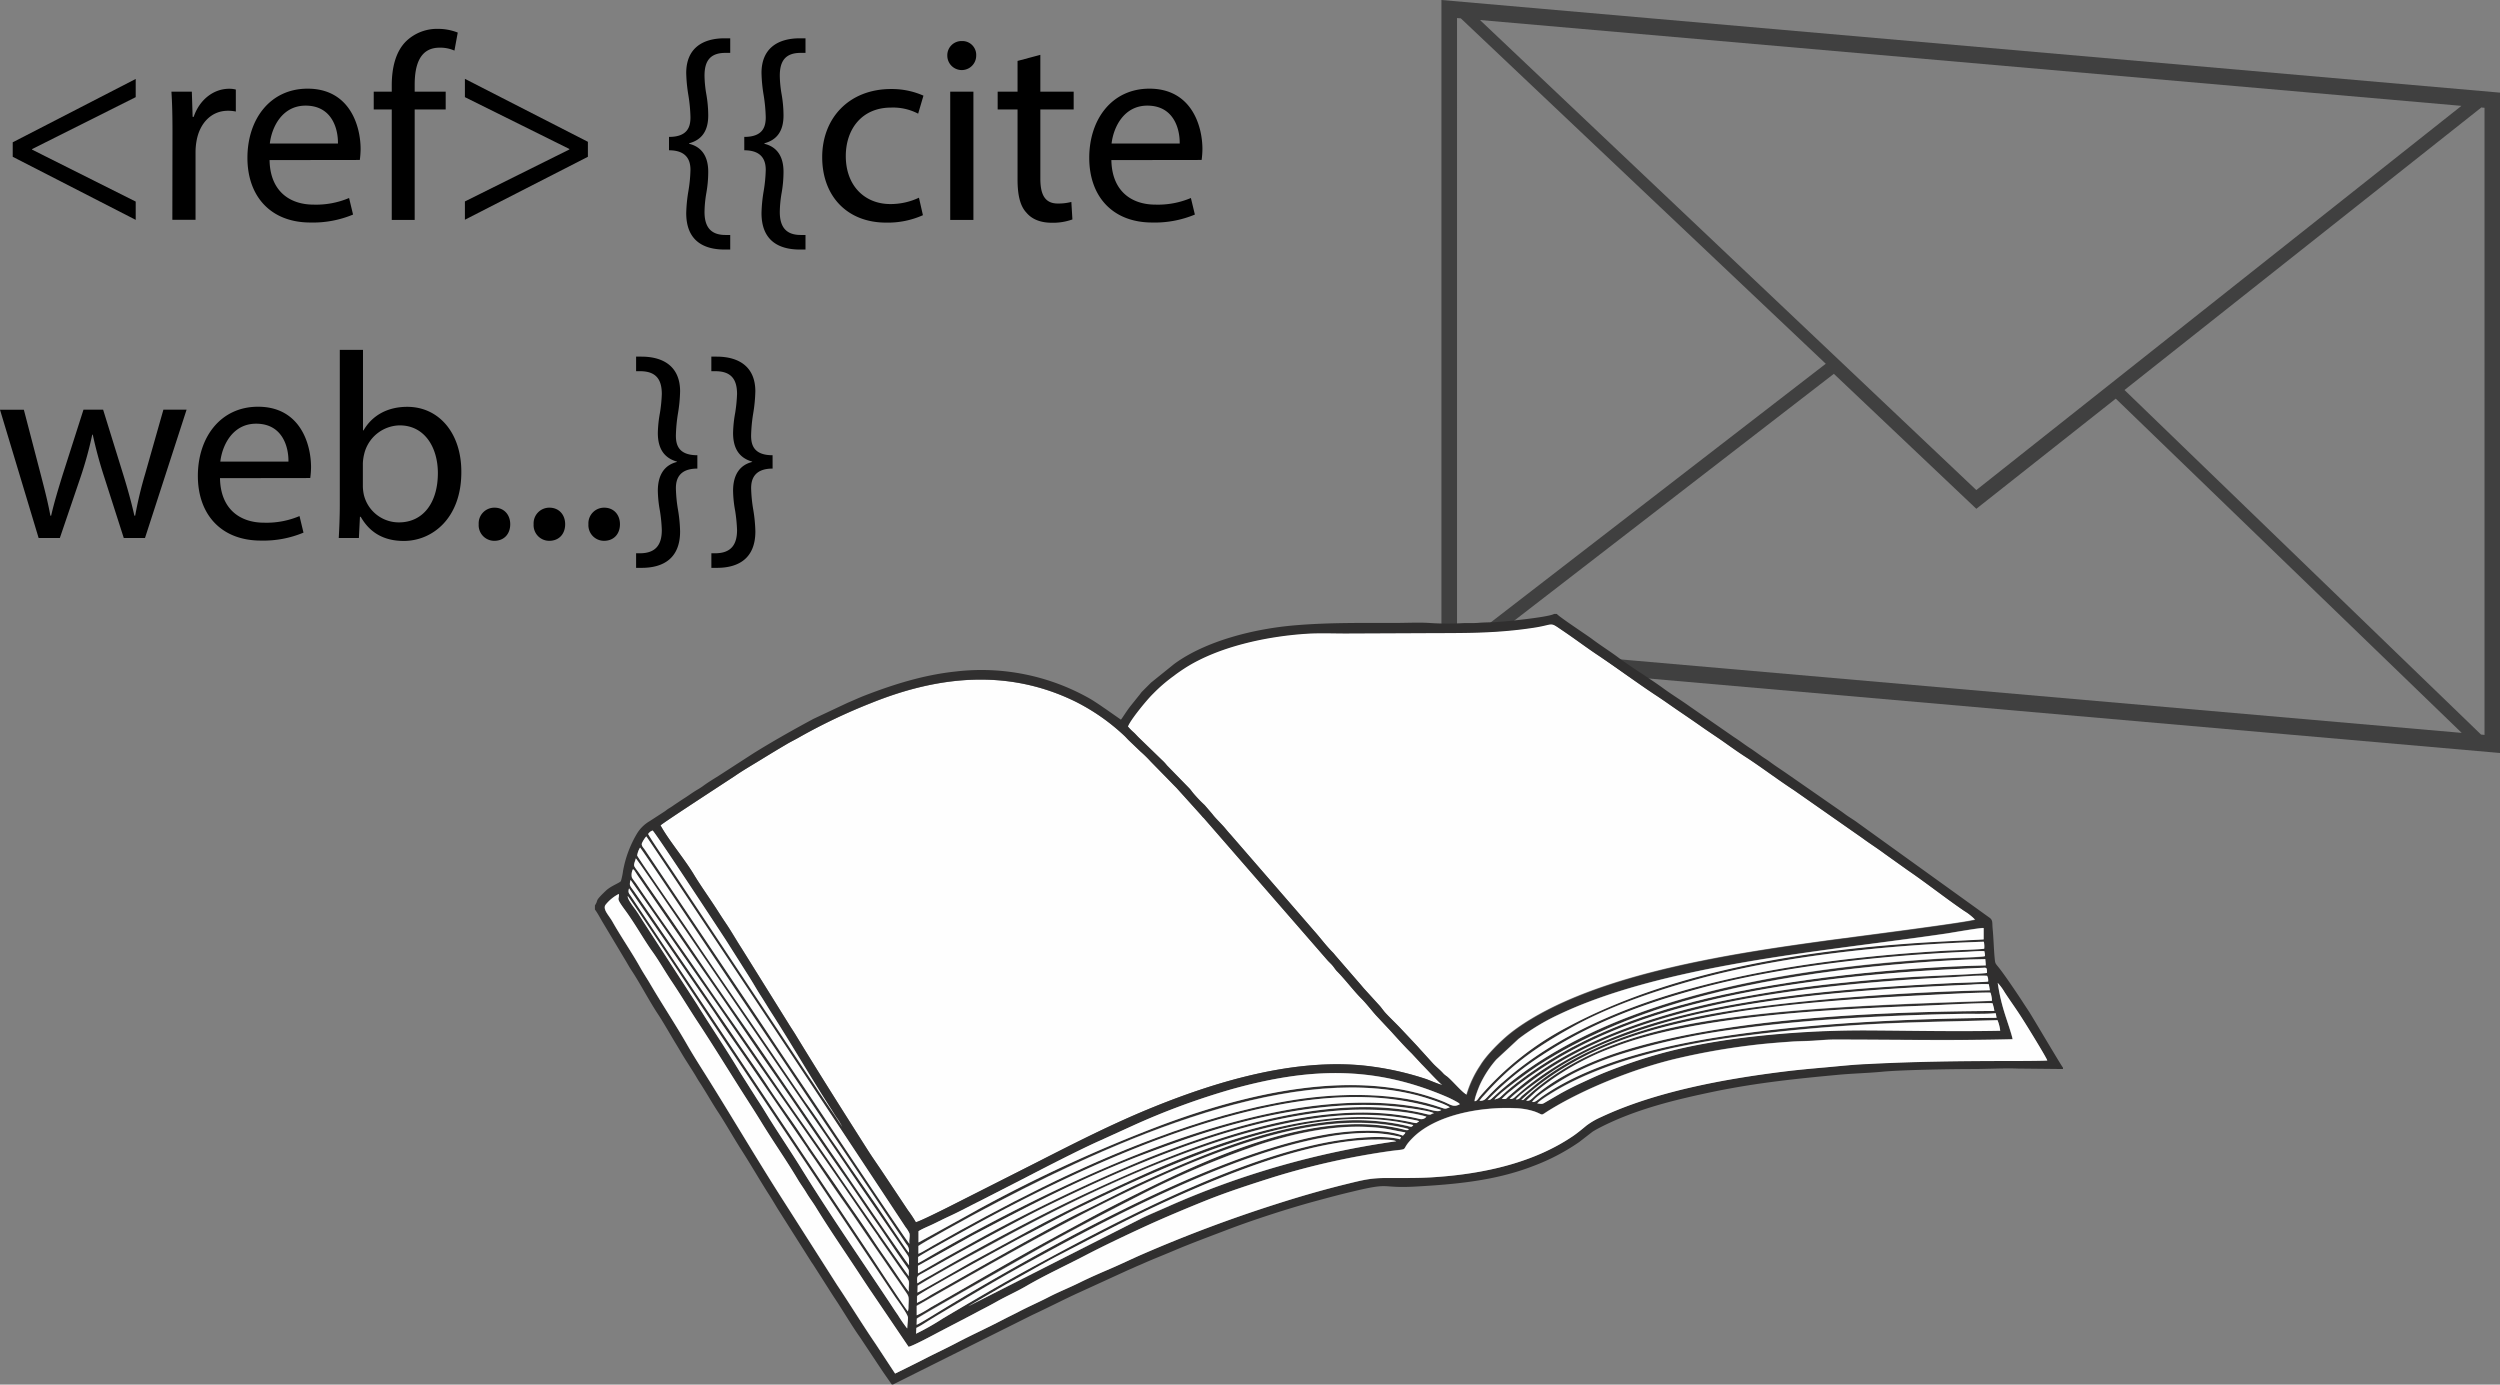 <svg id="Ebene_2" data-name="Ebene 2" xmlns="http://www.w3.org/2000/svg" viewBox="0 0 754.56 417.91"><rect x="0" y="0" width="754.56" height="417.91" fill="#808080" stroke="none"/><defs><style>.cls-1{fill:#404040;}.cls-2{fill:#fefefe;}.cls-3{fill:#302f2f;}</style></defs><title>About</title><path d="M94.78,185.63l37.12-19.12V172l-31.28,15.68v.16l31.28,15.68v5.52L94.78,190Z" transform="translate(-90.94 -142.68)"/><path d="M143,182.43c0-4.56-.08-8.48-.32-12.08h6.16l.24,7.6h.32c1.76-5.2,6-8.48,10.72-8.48a7.61,7.61,0,0,1,2,.24v6.64a10.58,10.58,0,0,0-2.4-.24c-5,0-8.48,3.76-9.44,9a19.82,19.82,0,0,0-.32,3.28v20.64h-7Z" transform="translate(-90.94 -142.68)"/><path d="M172.3,191c.16,9.52,6.24,13.44,13.28,13.44a25.46,25.46,0,0,0,10.72-2l1.2,5a31.36,31.36,0,0,1-12.88,2.4c-11.92,0-19-7.84-19-19.52s6.88-20.88,18.16-20.88c12.64,0,16,11.12,16,18.24a26.55,26.55,0,0,1-.24,3.28Zm20.64-5c.08-4.48-1.84-11.44-9.76-11.44-7.12,0-10.24,6.56-10.8,11.44Z" transform="translate(-90.94 -142.68)"/><path d="M209.18,209.07V175.71h-5.44v-5.36h5.44v-1.84c0-5.44,1.2-10.4,4.48-13.52a13.47,13.47,0,0,1,9.44-3.6,16.32,16.32,0,0,1,6,1.12l-1,5.44a10.51,10.51,0,0,0-4.48-.88c-6,0-7.52,5.28-7.52,11.2v2.08h9.36v5.36h-9.36v33.36Z" transform="translate(-90.94 -142.68)"/><path d="M268.38,190l-37.12,19v-5.52l31.52-15.68v-.16L231.26,172v-5.52l37.12,19Z" transform="translate(-90.94 -142.68)"/><path d="M292.86,184c5.68,0,6.48-3.12,6.48-5.92a47.74,47.74,0,0,0-.64-6.72,46.63,46.63,0,0,1-.64-6.64c0-7.36,4.8-10.48,11.6-10.48h1.68v4.4H309.9c-4.72,0-6.32,2.56-6.32,6.88a35,35,0,0,0,.56,5.68,37.33,37.33,0,0,1,.56,6.08c.08,5.12-2.16,7.68-5.76,8.64v.16c3.6.88,5.84,3.6,5.76,8.72a36.52,36.52,0,0,1-.56,6.08,36,36,0,0,0-.56,5.77c0,4.47,1.84,6.95,6.32,6.95h1.44V218h-1.68c-6.64,0-11.6-2.89-11.6-11a45.67,45.67,0,0,1,.64-6.56,44.44,44.44,0,0,0,.64-6.48c0-2.48-.8-5.92-6.48-5.92Z" transform="translate(-90.94 -142.68)"/><path d="M315.58,184c5.68,0,6.48-3.12,6.48-5.92a47.74,47.74,0,0,0-.64-6.72,46.63,46.63,0,0,1-.64-6.64c0-7.36,4.8-10.48,11.6-10.48h1.68v4.4h-1.44c-4.72,0-6.32,2.56-6.32,6.88a35,35,0,0,0,.56,5.68,37.33,37.33,0,0,1,.56,6.08c.08,5.12-2.16,7.68-5.76,8.64v.16c3.6.88,5.84,3.6,5.76,8.72a36.52,36.52,0,0,1-.56,6.08,36,36,0,0,0-.56,5.77c0,4.47,1.84,6.95,6.32,6.95h1.44V218h-1.68c-6.64,0-11.6-2.89-11.6-11a45.67,45.67,0,0,1,.64-6.56,44.44,44.44,0,0,0,.64-6.48c0-2.48-.8-5.92-6.48-5.92Z" transform="translate(-90.94 -142.68)"/><path d="M369.5,207.63a25.93,25.93,0,0,1-11.12,2.24c-11.68,0-19.28-7.92-19.28-19.76s8.16-20.56,20.8-20.56a23.53,23.53,0,0,1,9.76,2l-1.6,5.44a16.33,16.33,0,0,0-8.16-1.84c-8.88,0-13.68,6.56-13.68,14.64,0,9,5.76,14.48,13.44,14.48a20,20,0,0,0,8.64-1.92Z" transform="translate(-90.94 -142.68)"/><path d="M385.58,159.47a4.36,4.36,0,0,1-8.72,0,4.29,4.29,0,0,1,4.4-4.4A4.18,4.18,0,0,1,385.58,159.47Zm-7.84,49.6V170.35h7v38.72Z" transform="translate(-90.94 -142.68)"/><path d="M404.94,159.23v11.12H415v5.36H404.94v20.88c0,4.8,1.36,7.52,5.28,7.52a15.66,15.66,0,0,0,4.08-.48l.32,5.28a17.23,17.23,0,0,1-6.24,1c-3.28,0-5.92-1-7.6-3-2-2.08-2.72-5.52-2.72-10.08V175.71h-6v-5.36h6v-9.28Z" transform="translate(-90.94 -142.68)"/><path d="M426.38,191c.16,9.52,6.24,13.44,13.28,13.44a25.46,25.46,0,0,0,10.72-2l1.2,5a31.36,31.36,0,0,1-12.88,2.4c-11.92,0-19-7.84-19-19.52s6.88-20.88,18.16-20.88c12.64,0,16,11.12,16,18.24a26.55,26.55,0,0,1-.24,3.28ZM447,186c.08-4.48-1.84-11.44-9.76-11.44-7.12,0-10.24,6.56-10.8,11.44Z" transform="translate(-90.94 -142.68)"/><path d="M98.14,266.35,103.26,286c1.12,4.32,2.16,8.32,2.88,12.32h.24c.88-3.92,2.16-8.08,3.44-12.24l6.32-19.76h5.92l6,19.36c1.44,4.64,2.56,8.72,3.44,12.64h.24a116.43,116.43,0,0,1,3-12.56l5.52-19.44h7L134.7,305.07h-6.4l-5.92-18.48a129,129,0,0,1-3.44-12.72h-.16a114.57,114.57,0,0,1-3.52,12.8L109,305.07h-6.4L90.94,266.35Z" transform="translate(-90.94 -142.68)"/><path d="M157.34,287c.16,9.52,6.24,13.44,13.28,13.44a25.46,25.46,0,0,0,10.72-2l1.2,5a31.36,31.36,0,0,1-12.88,2.4c-11.92,0-19-7.84-19-19.52s6.88-20.88,18.16-20.88c12.64,0,16,11.12,16,18.24a26.55,26.55,0,0,1-.24,3.28ZM178,282c.08-4.48-1.84-11.44-9.76-11.44-7.12,0-10.24,6.56-10.8,11.44Z" transform="translate(-90.94 -142.68)"/><path d="M193.18,305.07c.16-2.64.32-6.56.32-10v-46.8h7v24.32h.16c2.48-4.32,7-7.12,13.2-7.12,9.6,0,16.4,8,16.32,19.76,0,13.84-8.72,20.72-17.36,20.72-5.6,0-10.08-2.16-13-7.28h-.24l-.32,6.4Zm7.28-15.52a13.18,13.18,0,0,0,.32,2.56,10.86,10.86,0,0,0,10.56,8.24c7.36,0,11.76-6,11.76-14.88,0-7.76-4-14.4-11.52-14.4a11.22,11.22,0,0,0-10.72,8.64,13.87,13.87,0,0,0-.4,2.88Z" transform="translate(-90.94 -142.68)"/><path d="M235.42,300.91a4.73,4.73,0,0,1,4.8-5c2.8,0,4.72,2.08,4.72,5s-1.84,5-4.8,5A4.71,4.71,0,0,1,235.42,300.91Z" transform="translate(-90.94 -142.68)"/><path d="M252,300.91a4.73,4.73,0,0,1,4.8-5c2.8,0,4.72,2.08,4.72,5s-1.84,5-4.8,5A4.71,4.71,0,0,1,252,300.91Z" transform="translate(-90.94 -142.68)"/><path d="M268.54,300.91a4.73,4.73,0,0,1,4.8-5c2.8,0,4.72,2.08,4.72,5s-1.84,5-4.8,5A4.71,4.71,0,0,1,268.54,300.91Z" transform="translate(-90.94 -142.68)"/><path d="M301.42,284.11c-5.69,0-6.48,3.44-6.48,5.92a44.42,44.42,0,0,0,.63,6.48,44.15,44.15,0,0,1,.64,6.56c0,8.08-5,11-11.6,11h-1.68v-4.4h1.36c4.48-.08,6.4-2.48,6.4-7a46.34,46.34,0,0,0-.56-5.76,36.33,36.33,0,0,1-.64-6.08c0-5.12,2.24-7.84,5.76-8.72V282c-3.52-1-5.76-3.52-5.76-8.64a37.25,37.25,0,0,1,.64-6.08,45.1,45.1,0,0,0,.56-5.68c0-4.32-1.68-6.8-6.32-6.88h-1.44v-4.4h1.6c6.8,0,11.68,3.12,11.68,10.48a45.22,45.22,0,0,1-.64,6.64,47.72,47.72,0,0,0-.63,6.72c0,2.8.79,5.92,6.48,5.92Z" transform="translate(-90.94 -142.68)"/><path d="M324.13,284.11c-5.68,0-6.48,3.44-6.48,5.92a44.44,44.44,0,0,0,.64,6.48,45.53,45.53,0,0,1,.64,6.56c0,8.08-5,11-11.6,11h-1.68v-4.4H307c4.48-.08,6.4-2.48,6.4-7a48.33,48.33,0,0,0-.56-5.76,36.33,36.33,0,0,1-.64-6.08c0-5.12,2.24-7.84,5.76-8.72V282c-3.52-1-5.76-3.52-5.76-8.64a37.25,37.25,0,0,1,.64-6.08,47,47,0,0,0,.56-5.68c0-4.32-1.68-6.8-6.32-6.88h-1.44v-4.4h1.6c6.8,0,11.68,3.12,11.68,10.48a46.63,46.63,0,0,1-.64,6.64,47.74,47.74,0,0,0-.64,6.72c0,2.8.8,5.92,6.48,5.92Z" transform="translate(-90.94 -142.68)"/><path class="cls-1" d="M526,142.68V342l319.5,27.95V170.64Zm4.67,5.44,1.18.1L642,252.47l-110.11,85-1.18-.1V148.12Zm309.11,27,1.05.09V364.49l-1.05-.1-107.62-104-44.58,35.3,152.2-120.5Zm-302.15-26.4,296.23,25.91L687.44,290.59ZM644.44,255.51l43,40.74L729.53,263,833.94,363.88,537.61,338Z" transform="translate(-90.94 -142.68)"/><g id="Layer_1"><g id="_2279374912" data-name=" 2279374912"><path class="cls-2" d="M290.35,391.86c2.45,4.49,7.07,9.93,10,14.72,1.9,3.2,5,7.51,7.34,11.18.78,1.23,1.6,2.48,2.38,3.64,1.63,2.38,3.16,5.06,4.76,7.58L329,451.72c.79,1.29,1.64,2.52,2.38,3.77,6.84,11.25,14.28,22.95,21.32,34.06,1.66,2.62,3.22,4.83,4.89,7.31L365,508a35,35,0,0,1,2.38,3.61c1.09-.21,7.65-3.5,9.18-4.25L403,493.94c11.79-6,23.59-12.07,36.1-17.13,19.47-7.86,44.08-15.3,66.18-12.17a87.43,87.43,0,0,1,16.18,3.77,43.67,43.67,0,0,0,4.76,1.77c-2.21-2-4.12-4.25-6.22-6.33L517,460.59c-1.8-1.73-4.42-4.62-6.12-6.52l-4.59-4.9c-1.33-1.49-2.79-3.4-4.35-5-2.38-2.38-5-5.88-7.45-8.32-.54-.58-.91-1.16-1.39-1.77s-1-1-1.53-1.6l-37.25-42.83a5.29,5.29,0,0,1-.75-.81l-7.48-8.3c-.61-.64-1-1-1.56-1.59l-6.19-6.33a43.51,43.51,0,0,0-3.19-3.12l-3.23-3.1c-.58-.54-.92-.95-1.5-1.53a61.89,61.89,0,0,0-14.85-10.4c-20.36-10-41.37-7.78-61.66.41A174.62,174.62,0,0,0,332.5,365c-1.29.79-2.69,1.43-4.08,2.25-2.72,1.59-5.17,3.09-7.78,4.69s-5.31,3.16-7.79,4.86c-2.11,1.43-21.75,14.17-22.57,15Z" transform="translate(-90.94 -142.68)"/><path class="cls-2" d="M431.41,362a21,21,0,0,0,1.7,1.7c.58.55,1.06,1.13,1.63,1.67l6.77,6.56a15.32,15.32,0,0,1,1.59,1.7l6.6,6.76c.64.65.88,1.13,1.49,1.81,1.16,1.32,2,2.2,3.3,3.43l2.31,2.68c.85,1.19,2.86,3.06,3.95,4.39.51.64.95,1.15,1.53,1.77L487,423c.51.62,1,1.13,1.53,1.77,1.67,2,2.79,3.5,4.66,5.37a9.09,9.09,0,0,1,.78.92l6.93,8c.55.61,1.06,1.26,1.6,1.87l4.73,5.16c.54.58,1,1.3,1.52,1.91.92,1.12,3.74,3.77,4.87,5l4.86,5.16c.54.62,1,1.16,1.56,1.74l3.19,3.53c1.09,1.23,2.18,2,3.34,3.27a4.82,4.82,0,0,0,.95.78c1.6,1.26,4.72,5,6,5.57a31.33,31.33,0,0,1,4.12-8.8c1.83-3.09,6.25-7.51,9.41-10,1.23-.95,2.38-1.77,3.78-2.69,23.48-15.29,62.95-21.14,91.06-25,5.09-.72,44-5.65,45.14-6.39a17.7,17.7,0,0,0-3.3-2.62c-5.54-3.77-11.39-8.43-17.1-12.31l-6.86-4.89c-2.28-1.7-4.66-3.2-6.9-4.86L632.23,381c-4.73-3.09-9.21-6.49-13.94-9.62-2.31-1.53-4.69-3.2-7-4.79s-4.62-3.1-6.9-4.73-4.62-3.19-7-4.82-4.63-3.27-7-4.8c-5.61-3.7-11.76-8.26-17.34-12-3.5-2.31-6.93-4.93-10.4-7.28-4.42-2.95-2.41-2-8.77-1-11.93,1.84-21.62,1.63-33.72,1.67l-23.25.1c-3.77,0-8-.17-11.69.07-12.17.78-26.55,3.91-36.64,10.26-1.29.82-2.38,1.57-3.47,2.41a49.89,49.89,0,0,0-6.32,5.44c-2,1.91-7,8.13-7.58,9.93Z" transform="translate(-90.94 -142.68)"/><path class="cls-3" d="M383.28,536.87,390,533c2.27-1.33,4.48-2.62,6.86-3.91,4.63-2.55,9.18-5.2,14-7.72,15.78-8.19,26.79-14.07,43.58-21.14,14.92-6.29,35.25-13.66,51.77-13.6,1.46,0,5.13-.06,6.18.51a258.48,258.48,0,0,0-69.47,20c-2.62,1.19-5.2,2.24-7.72,3.46l-51.87,26.31Zm-15.87,8.36.1-1.8a38.35,38.35,0,0,0,4-2.38c1.39-.85,2.65-1.6,4-2.42,8-4.75,16.35-9.75,24.51-14.24,25.15-13.87,61.76-33.24,90.41-38.44a77.68,77.68,0,0,1,11.73-1.29,42.82,42.82,0,0,1,9,.64l2,.41c.85.31.34.07.58.41-.58.44-.17,0-.24.44-6.05-1.67-17.13-.1-23.18,1.12-28.79,5.78-64,24.44-90.18,38.72-8,4.38-16.66,9.45-24.58,14.17a78,78,0,0,1-8.19,4.66Zm.13-2.72.07-1.9c1.63-1.23,31.17-17.88,32.84-18.84,11-6.25,22.19-12.16,33.75-18a264.12,264.12,0,0,1,36.3-15.5c10.13-3.34,22.1-6.05,33.14-5.48,5.95.31,6.36.79,11.42,1.64-.23.71-.44.47-.71,1-6.09-2.34-16.69-1.49-23.35-.34-24,4.25-52.48,17.95-74.07,29.24-13.12,6.86-28.55,15.63-41.23,23.35-1.09.64-7.51,4.69-8.19,4.83Zm.07-2.82v-2.93l8.13-4.65c28.28-16,65-37,95.61-45.89,10.81-3.13,22.16-5.3,33.75-4.55a59,59,0,0,1,8.5,1.12l1.29.27,1,.27c.31.21,0-.1.24.24l-.44.17a1.25,1.25,0,0,1-.68-.1,54.87,54.87,0,0,0-9.76-1.57c-23.65-1.63-50.4,10.51-70.46,20.5q-8.67,4.29-17.1,8.87c-2.82,1.57-5.6,3-8.46,4.59-12.78,6.93-24.85,14.11-37.36,21.18a38,38,0,0,1-4.24,2.41Zm.07-3.77,0-2c.28-.75,29.71-16.86,32.74-18.39,5.64-2.86,11.11-5.92,16.86-8.71,26.37-12.74,68.76-32.59,100.17-24.54-.62.79-.65.51-2.18.17A69.16,69.16,0,0,0,494.46,481c-21.07,1.8-40.92,10.23-59.28,18.63-5.94,2.72-11.48,5.71-17.3,8.53-4.52,2.17-12.4,6.49-17,9-10,5.5-19.24,10.81-29,16.35A42.05,42.05,0,0,1,367.68,535.92Zm.07-3.1.07-2.11c4.28-2.61,11.69-6.76,16.24-9.24,5.48-3,11-6,16.62-8.94,26.79-14.07,63.84-31,94.8-33.18a91.2,91.2,0,0,1,12.48,0c2,.14,3.87.34,5.85.65.91.13,1.8.27,2.68.44l2,.41c.91.27.37,0,.61.37-1,.17.13.71-2.28.17a58.78,58.78,0,0,0-8.46-1.29c-24.1-2.08-51.63,7.75-72.64,17.2-12,5.4-23.49,10.94-34.67,17l-16.73,9.11c-1.49.82-15.87,9.15-16.68,9.42Zm.1-2.89c-.1-2.51-.27-1.93,2.79-3.67,10.06-5.71,19.07-10.64,29.43-16.08,5.61-2.95,11.56-5.81,17.44-8.56,23.79-11.15,53.13-22.47,80-23.93,7.07-.37,17.61,0,24,2a1.94,1.94,0,0,1-2.08.68c-32.15-7.68-72.57,9.31-100.61,22.43-14.44,6.77-32.73,16.59-46.74,24.72-.85.51-3.67,2-4.14,2.44ZM368,527l0-2.25,16.59-9.24c17.3-9.08,34.19-17.88,52.68-24.82,12.68-4.76,25.6-9.14,39.81-11.86,11.66-2.21,23.72-3.4,35.72-2.14,1.84.2,10.1,1.26,11,2-1.16.13-.41.71-2.45.2-26.61-6.56-60,3.81-83.82,13.29a514.91,514.91,0,0,0-52.79,25.43l-8.39,4.65c-2.82,1.57-5.54,3.2-8.26,4.73Zm0-3.06,0-1.84c.91-.75,15.46-8.73,16.79-9.48,32.8-18,80.45-40.08,118.62-38.75a82.22,82.22,0,0,1,22.51,3.84l-.41.24c-.92.37-3.13-.41-4.69-.72-1.91-.4-3.74-.68-5.68-.95-11.9-1.6-24.61-.64-36.17,1.5-26.51,4.86-53.39,16.11-76.95,27.84-9.79,4.86-20.33,10.46-29.81,15.94C370.84,522.32,369.38,523.24,368,523.92Zm.07-2.79v-2.41c.78-.75,15.84-9,17.06-9.66,36.17-19.37,92.69-46.36,133.48-35.82,2.48.64,8.19,2.44,9.86,3.6l-.17.07c-1.19.47-1.19.47-2.18.13-13.59-4.79-30.59-4.62-44.46-2.44-15,2.34-28.68,6.59-41.87,11.48-23.22,8.64-46,20.47-67.44,32.6a38.17,38.17,0,0,1-4.32,2.42Zm.1-3.43v-3.4c1.29-.82,3.13-1.5,4.62-2.25s3.06-1.53,4.66-2.24c3.16-1.46,6-3,9.18-4.59l13.66-7c6.29-3.27,16.93-8.74,23-11.43l9.49-4.31A212.33,212.33,0,0,1,463,471.33c23-6.32,42.19-7.14,64.11,2.18a29.37,29.37,0,0,1,4,2l.48.41c-1.91,1.12-2.86.1-4.9-.71-26.31-10.78-60.2-2.28-85,7a439.49,439.49,0,0,0-55.91,25.73l-17.54,9.75Zm186.71-42c.51-.92,5.27-3.78,6.08-4.22,15.84-9.17,37.36-13.76,55.51-16.14,12.37-1.6,24.71-2.76,37.43-3.5,13.32-.79,26.47-.92,39.9-1.33a12.31,12.31,0,0,1,.82,3.2c-13.36.27-27,0-40.39-.11A290.2,290.2,0,0,0,615.91,456c-15.73,2.14-26.48,4.79-40.38,10.26-2.48,1-4.69,2-7.07,3.13s-4.48,2.18-6.76,3.43l-4.79,2.79c-.75.41-1.26.1-2,.1Zm-1.56-.48c1-1.94,9.75-7.17,12.34-8.53a95.3,95.3,0,0,1,14.78-6,209.55,209.55,0,0,1,34.2-7.41c19.4-2.72,38.44-3.77,58.09-4.38,3.33-.1,6.69-.17,10.06-.24s7.31.1,10.4-.2l.27,1.39c-26,.27-52.72,1.43-77.91,4.93-19.1,2.65-42.89,7.61-59,18.66-1.67,1.16-2.24,2-3.3,1.8Zm-1.77-.37,2.82-2.62A80.61,80.61,0,0,1,578,458.72c25-9.62,65.91-11.42,93.72-12.51,4.69-.17,16.65-.85,20.53-.74,0,0,0,0,.06.1a13.23,13.23,0,0,1,.55,2.24c-34.06.21-81.44,2-113.73,12.58-8.4,2.75-17.68,7-24.34,12.54C553.13,474.32,552.76,475.14,551.57,474.87Zm-1.46-.24a76.74,76.74,0,0,1,12.27-9.31A95.78,95.78,0,0,1,576.86,458c10.74-4.35,22-7,34.29-9.17,18-3.2,40.83-4.76,59.59-5.68,3.71-.17,18.32-1,20.9-.82a7.39,7.39,0,0,1,.45,2.49c-26.92,1-54.46,1.73-80.63,5.3-19.88,2.72-39.73,7.85-55.34,19.92-1,.78-1.9,1.49-2.92,2.38l-2.14,1.9c-.31.34-.34.51-1,.37Zm-1.67-.14c1.5-2,10.51-8.19,12.61-9.48a101.37,101.37,0,0,1,14.69-7.58,174.76,174.76,0,0,1,34.4-10.06c24.4-4.76,50.74-6.42,75.79-7.48a38.91,38.91,0,0,1,5.24-.13c.2.78.2,1.08.34,1.83-23.56.44-58.43,2.75-81.34,6.7-19.61,3.36-40,9.34-55.41,21.48l-4.48,3.7c-.61.58-.82,1.16-1.84,1.06Zm-1.9-.1c.44-.81,5.47-4.62,6.15-5.13,15.91-12.1,36.27-18.9,56-23.32,21.42-4.79,48.47-7.27,71-8.33,3.3-.17,7.72-.61,10.91-.44a3.73,3.73,0,0,1,.31,1.74c-.65.17-9.28.4-10.74.47-24,1.19-47.62,2.79-71.18,7.45-17.64,3.46-34.67,8.83-49.29,18.15a85,85,0,0,0-11.21,8.43c-.58.47-.89,1-2,.95Zm-2.38,0a26.69,26.69,0,0,1,3-2.69c1.09-.88,2.08-1.7,3.3-2.58,17.06-12.58,35.52-19.51,56.8-24.58,22.4-5.3,48.61-8.09,72.06-9.28l10.33-.47a1.89,1.89,0,0,1,.41,0c.44.07.51.17.51,1.57-.61.27-19.34,1.05-21.89,1.19-7.07.44-14.28,1-21.28,1.76a351,351,0,0,0-39.87,6.19c-20.66,4.66-43.78,12.75-59.69,26.72-.47.44-1.05.88-1.56,1.32-.92.75-.51.95-2.17.85Zm-2.18.2c.79-1.56,11-9,13.33-10.43,26.75-17.13,58.8-24.54,90.55-28.59,11.83-1.5,32.6-3.33,44.29-3.43,0,.75.14,1.12.14,1.9-26.14.61-59.15,4-84.3,10-21.08,5.06-40.42,12.51-57.14,25.36-1.09.84-2.24,1.76-3.23,2.65-2,1.73-1.77,2-3.6,2.48Zm-2.07.07a91.42,91.42,0,0,1,13-11.15c15.6-10.91,31.41-17.1,50.68-22.37,24.06-6.56,54.49-9.92,80.18-11.08,1.87-.06,4.22-.3,6-.2,0,0,0,.07,0,.14a3.86,3.86,0,0,1,.14,1.36c-.75.3-9.82.54-11.52.64-3.74.21-7.48.44-11.25.75-41,3.26-92.15,11.93-123.73,39.46l-2.41,2.18c-.41.37-.45.34-1.19.34Zm-2.48.27a11,11,0,0,1,1.36-1.63c8.12-9.08,15.23-14.24,26.51-20.56,10.71-6,24-10.61,36.07-14,26.75-7.54,58.73-10.84,88.27-11.83a6.46,6.46,0,0,1,.14,2.11c-.65.24-10.13.51-11.73.61-42.22,2.48-97.32,10-130.36,37-1.22,1-2.17,1.87-3.33,2.82-.57.48-1.05.95-1.59,1.43a21.34,21.34,0,0,0-1.6,1.56C539.06,474.43,539.13,474.9,537.43,474.9Zm-1.5.17c0-1,1.13-3.87,1.53-4.83a33.22,33.22,0,0,1,5.07-7.85l6.69-6.22a67.58,67.58,0,0,1,12-7.27C584.64,437.72,618,432.55,644.3,429c11.11-1.5,23.11-3,34.16-4.62,1.76-.27,10-1.74,11.08-1.63l0,3.43c-8.09.41-16,.75-24,1.36-34.19,2.55-71.69,9.07-101.53,25.05a90.81,90.81,0,0,0-26.51,21c-.48.54-.82,1.42-1.63,1.42Zm-171,65.3c0,1-.14,2.17-.2,3.19a40.11,40.11,0,0,1-2.76-4c-.95-1.33-1.76-2.66-2.68-4.05-8.94-13.43-18.26-26.92-26.72-40.62-3.43-5.57-7-10.77-10.47-16.38-.88-1.43-1.73-2.82-2.62-4.11l-5.23-8.26c-4.08-6.73-8.87-13.8-13-20.53L285.35,421.2c-.91-1.4-1.73-2.76-2.65-4.08-.47-.65-2.55-3.33-2.27-4,.51.44,21.21,31.71,21.55,32.22,3.63,5.47,7.13,10.74,10.77,16.18l48.4,72.6c.62.92,3.81,5.27,3.84,6.22Zm.2,8.8c1.36-.27,7.48-3.57,9.08-4.42l8.87-4.62c1.43-.71,2.86-1.56,4.32-2.28s3-1.56,4.38-2.34c2.86-1.63,5.95-3,8.84-4.66,5.64-3.3,11.83-6.12,17.68-9.18s11.93-5.95,18.15-8.8c5.81-2.69,12.81-5.64,18.79-8,6.5-2.62,13-4.69,20-6.9A225.91,225.91,0,0,1,510.92,490c5.88-.72,2.34.13,6.32-3.88,6.93-7,20.53-9.51,31.1-9a20.46,20.46,0,0,1,5.74,1c3,1.05,1.47,1.43,4.39-.37,10.64-6.6,25.83-12.61,38.27-15.57a201.86,201.86,0,0,1,22.74-4.05c4.12-.51,8.09-.81,12.27-1.12,2.14-.17,4.32-.13,6.46-.27s4.22-.34,6.46-.34c17.91,0,35.79.34,53.67-.1-.17-1.19-2-6.43-2.48-8.12a56.56,56.56,0,0,1-2-8.88,16.44,16.44,0,0,1,2.08,2.82c2,3,3.67,5.31,5.74,8.6.75,1.23,6.7,10.78,7.14,12-2.48.17-10.78.13-13.73.13-13.5,0-27,.24-40.49.92-4.24.2-8.46.68-12.67,1.05s-8.4.75-12.51,1.26c-18.09,2.25-38.92,6.05-55.31,13.77a21.94,21.94,0,0,0-4.35,2.51c-1.32,1.06-2.51,2.11-3.94,3.1C554.46,493.29,539.57,497,523,498.05c-4.32.27-9.11.17-13.5.2-4.93,0-7.14.62-12,1.77-7.45,1.84-14.48,3.88-21.59,6.15a425.68,425.68,0,0,0-40.17,15.06c-3.23,1.39-6.26,2.89-9.49,4.28s-6.45,2.79-9.48,4.29-6.29,2.82-9.38,4.38-6.32,3-9.35,4.59c-1.56.82-3,1.5-4.59,2.31-4.45,2.35-9.48,4.59-13.87,6.94-3,1.59-6.05,3-9.17,4.58-1.57.79-3,1.5-4.59,2.32l-4.76,2.34-5.85-8.9c-4-5.85-7.82-12.11-11.69-17.88l-15.81-24.82c-8.19-12.74-16-26.1-24.06-38.92-1.87-3-3.84-6.08-5.61-9.17-3.36-5.88-7.61-12.27-11.18-18.39-.92-1.6-1.84-2.93-2.76-4.56-2.61-4.65-5.74-9.14-8.39-13.83-1.12-1.94-2.86-3.57-2.11-4.93a12.22,12.22,0,0,1,4.08-3.37c.14,2-1,.92,1.8,4.8,1,1.32,1.91,2.75,2.86,4.18,1.87,2.89,3.6,5.88,5.54,8.53,1.76,2.45,3.67,5.78,5.5,8.53,2.76,4.08,5.48,8.64,8.2,12.75,4.45,6.76,9.24,14.55,13.66,21.48,1.84,2.89,3.64,5.64,5.44,8.6,3.57,5.85,7.34,11.18,10.88,17.1.91,1.56,1.83,2.75,2.75,4.28s1.9,2.75,2.79,4.25c3.39,5.61,7.44,11.52,11.08,17,1.87,2.82,3.7,5.71,5.61,8.46l11.35,16.76ZM280.8,410.8l21.52,31.33c1.8,2.59,3.6,5.17,5.37,7.86,3.36,5.06,7.37,10.64,10.8,15.73l16.22,23.7c3.67,5.3,7.1,10.5,10.81,15.73s7.17,10.54,10.81,15.74c1.83,2.62,3.53,5.24,5.37,7.82.91,1.29,1.73,2.58,2.68,3.91s.89,1.53.78,4.28a4.42,4.42,0,0,1-.17,1.53c-.47-.44-10-14.82-10.6-15.81L281.45,413.17c-.62-.91-1-1.05-.62-2.44Zm.44-2.55,10.67,15.29c3.54,5.13,7.11,10.3,10.71,15.43,7.17,10.27,14.18,20.5,21.35,30.77,8.87,12.71,17.91,25.59,26.65,38.37,1.76,2.58,3.53,5.17,5.37,7.72l8,11.52a9.09,9.09,0,0,1,1.3,2c.2,1.05-.17,2.24.06,3.19-.57-.4-4.62-6.52-5.4-7.64-1.8-2.62-3.57-5.14-5.3-7.75-3.13-4.8-7.31-10.64-10.61-15.5s-7.41-10.57-10.64-15.5c-3.46-5.27-7.17-10.23-10.6-15.5-3.33-5.07-7.17-10.4-10.61-15.5L283,412.63c-1.93-2.82-2.14-2.45-1.66-4.35ZM282,405l.37.38a3.23,3.23,0,0,1,.34.51l.65.95c.44.68.85,1.19,1.29,1.87l18.42,26.78c7.11,10.13,13.91,20.4,21,30.53s13.86,20.36,21,30.52c3.54,5,6.9,10.16,10.47,15.23,3,4.28,6.22,9.24,9.18,13.36.92,1.25.34,1.22.58,2.75-.48-.31-20.5-29.33-21.32-30.52-3.46-5.1-7-10.13-10.57-15.27-7.1-10.09-14.14-20.46-21.21-30.59q-5.4-7.69-10.64-15.33c-6.11-8.9-12.47-17.77-18.52-26.68-.41-.61-1-1.29-1.36-1.94A3.82,3.82,0,0,1,282,405Zm.85-3.26c.78.71,29.43,42.93,31.24,45.55l20.8,30.42c7,10.06,13.87,20.43,20.87,30.52l9.11,13.29c.68,1,.27,1.7.44,3-.71-.61-20.77-30-21.14-30.56-3.54-5.06-6.94-10.13-10.47-15.23-7-10.16-13.94-20.46-21-30.52-8.8-12.54-17.5-25.7-26.31-38.27-.88-1.26-1.73-2.52-2.61-3.85C282,403.52,282,404.34,282.84,401.72Zm1.29-3.26c.51.34,27.16,40.41,30.63,45.54s6.76,10.1,10.19,15.2c6.8,10.16,13.53,20.22,20.4,30.42l19.13,28.52a2.82,2.82,0,0,1,.75,2.55c-.54-.51-4.52-6.5-5.23-7.55-5-7.54-10.51-15.23-15.64-22.84-1.73-2.55-3.47-5-5.2-7.58s-3.43-5.1-5.2-7.58C330.43,470,327,465,323.53,459.88c-6.94-10.17-13.91-20.23-20.81-30.42q-5.19-7.65-10.43-15.27c-.41-.57-9-13-9-13.35A5.86,5.86,0,0,1,284.13,398.46Zm1.87-3.37c.71.75,69.95,105.34,78.25,118a8.07,8.07,0,0,1,1.19,1.94c.17,1-.24,2.1,0,3.09-.71-.51-29-43-31-46-3.44-5.1-6.9-10.2-10.3-15.36s-6.8-10.2-10.23-15.3l-28.35-42.28c-.44-.68-1.16-1.3-.85-2A10,10,0,0,1,286,395.09Zm.51-.71a2.3,2.3,0,0,1,1.36-1.06c1.12,1.09,20.56,30.73,22.06,33l7.14,11.21c1.19,1.87,2.24,3.74,3.43,5.61s2.35,3.81,3.54,5.64c5.88,9.15,11.62,19.11,17.57,28.35l1.77,2.82a25,25,0,0,1,1.73,2.89c-1.16-2.07-5.57-8.33-7.34-11.08-1.19-1.87-2.42-3.64-3.67-5.51l-40.28-60.74C292.32,403.22,287.53,396.21,286.51,394.38Zm3.77-2.59c.82-.85,20.46-13.59,22.57-15,2.48-1.7,5.14-3.23,7.79-4.86s5.06-3.09,7.78-4.69c1.39-.82,2.75-1.46,4.08-2.24a173.21,173.21,0,0,1,21.38-10.17c20.29-8.19,41.3-10.4,61.66-.41a62.72,62.72,0,0,1,14.85,10.41c.58.57.92,1,1.5,1.53l3.23,3.09a36.89,36.89,0,0,1,3.19,3.13l6.19,6.32c.54.58.92.95,1.56,1.6l7.48,8.29a5.89,5.89,0,0,0,.75.82l37.25,42.82c.55.62,1,1,1.53,1.6s.85,1.19,1.39,1.77c2.45,2.45,5.1,6,7.45,8.33,1.56,1.59,3,3.5,4.35,5l4.59,4.9c1.7,1.87,4.32,4.79,6.12,6.52l3.06,3.27c2.07,2.1,4,4.28,6.22,6.32-.85-.14-3.61-1.36-4.76-1.77a90.17,90.17,0,0,0-16.18-3.77c-22.1-3.13-46.71,4.28-66.18,12.17-12.51,5.06-24.34,11.15-36.1,17.13l-26.51,13.39c-1.53.75-8.09,4.05-9.18,4.25a33.81,33.81,0,0,0-2.38-3.6l-7.41-11.12c-1.63-2.48-3.23-4.69-4.89-7.31-7.07-11.11-14.48-22.84-21.32-34.05-.74-1.26-1.59-2.49-2.38-3.78l-14.17-22.74c-1.63-2.48-3.13-5.16-4.76-7.58-.78-1.15-1.6-2.41-2.38-3.63-2.31-3.64-5.44-8-7.34-11.19-2.89-4.79-7.51-10.23-10-14.72ZM431.38,362c.54-1.77,5.61-8,7.58-9.92a47.68,47.68,0,0,1,6.32-5.44c1.09-.85,2.21-1.6,3.47-2.42,10.09-6.39,24.47-9.48,36.64-10.26,3.7-.24,7.95-.07,11.69-.07l23.25-.1c12.1-.07,21.79.17,33.72-1.67,6.36-1,4.35-1.93,8.77,1.06,3.47,2.34,6.9,4.93,10.4,7.27,5.58,3.71,11.69,8.26,17.34,12,2.34,1.52,4.65,3.19,7,4.79s4.59,3.13,7,4.82,4.66,3.13,6.9,4.73,4.63,3.3,7,4.79c4.73,3.13,9.21,6.53,13.94,9.62L653,395.6c2.25,1.67,4.63,3.16,6.9,4.86l6.87,4.9c5.71,3.91,11.56,8.53,17.1,12.3a15.41,15.41,0,0,1,3.29,2.62c-1.15.75-40,5.68-45.14,6.39-28.14,3.87-67.6,9.75-91.06,25-1.39.91-2.55,1.73-3.77,2.68-3.16,2.45-7.58,6.87-9.42,10a32.16,32.16,0,0,0-4.11,8.8c-1.29-.54-4.42-4.31-6-5.57a6.43,6.43,0,0,1-1-.78c-1.15-1.29-2.24-2.08-3.33-3.27L520.13,460c-.58-.61-1-1.12-1.57-1.73l-4.86-5.17c-1.15-1.26-3.94-3.91-4.86-5-.51-.61-1-1.33-1.53-1.9L502.59,441c-.51-.61-1.06-1.26-1.6-1.87l-6.93-8c-.31-.34-.48-.61-.78-.92-1.87-1.9-3-3.4-4.66-5.37-.55-.64-1-1.15-1.53-1.76l-24.75-28.52c-.57-.61-1-1.16-1.53-1.77-1.08-1.33-3.09-3.19-3.94-4.38l-2.31-2.69a39.63,39.63,0,0,1-3.3-3.43c-.61-.72-.85-1.16-1.49-1.8l-6.6-6.77a13.1,13.1,0,0,0-1.59-1.7l-6.77-6.56c-.58-.54-1.05-1.12-1.63-1.66a13.64,13.64,0,0,1-1.7-1.7ZM270.5,416v1.19c.92,1.22,1.8,3,2.72,4.48L280,433c.48.82.89,1.56,1.4,2.35,2.68,4,5.4,9.31,8.22,13.56,1.43,2.14,4,6.66,5.44,9,.89,1.46,1.84,3.13,2.75,4.56l2.11,3.33c.24.37.48.78.72,1.15.47.78.91,1.57,1.36,2.25,1.86,2.82,3.63,6,5.54,8.93,2.21,3.34,4.79,7.89,7,11.36,2.75,4.28,5.57,9.14,8.33,13.49,1,1.53,1.93,3.13,2.78,4.52l9.86,15.57a12.84,12.84,0,0,0,.75,1.12l4.93,7.72c.47.75,1,1.56,1.46,2.28,2.45,3.63,5.33,8.56,7.85,12.1l6.59,9.92c.28.38.45.68.68,1l2.32,3.33h.4l42.08-21c4.35-2,10.17-5,14.25-6.83l14.48-6.63c.88-.37,1.56-.68,2.38-1.05s1.63-.68,2.51-1.09c3.33-1.46,6.49-2.68,9.82-4.11,4.63-1.94,10.37-4.08,15.2-5.92,7.68-2.95,18.52-6.46,26.51-8.63,3.67-1,7.38-2,11.18-2.89,12.31-3,8.33-1,19-1.56,12.24-.68,24.3-1.74,35.83-6.22a63.39,63.39,0,0,0,13.86-7.24l4-3.1c.75-.47,1.49-.88,2.21-1.25,10.84-5.58,22.91-8.47,34.84-10.95,12.61-2.58,24.44-3.81,37.22-5,4.31-.4,8.94-.51,13.12-.91,5.88-.58,21.55-.82,27.36-.82,4.35,0,9.45-.31,13.66-.14l13.6.14v-.41c-.58-.68-8.87-14.75-10.23-16.89-.58-.88-1.22-1.84-1.77-2.69-1.43-2.24-5.74-8.63-7.41-10.67-1.15-1.43-1.05-1.15-1.26-3.33-.23-2.82-.3-5.64-.57-8.46-.17-1.74.17-2.52-1.09-3.34l-39.46-28.41c-1-.75-1.67-1.16-2.76-1.87s-1.73-1.26-2.68-1.9l-16-11.12c-2-1.39-3.23-2.14-5.34-3.7-.85-.65-1.8-1.16-2.65-1.81l-2.69-1.9c-1.8-1.12-3.6-2.55-5.37-3.67l-13.39-9.28c-2.45-1.77-5.3-3.5-8.09-5.54-3.91-2.86-9.52-6.29-13.36-9.14-2.58-1.94-5.54-3.78-8-5.65-1.39-1.05-10.16-6.83-10.64-7.58H560c-1.69,1-14.82,2.32-17.94,2.49-1.57.06-3.37.06-4.9.2s-3.36,0-4.89.1a81.17,81.17,0,0,1-10-.07c-3.13-.2-7,0-10.2,0-10.06,0-20-.13-29.85.68-12.67,1-27.43,4.76-36.88,11.7l-7,5.64-2.58,2.58c-.51.51-.68.89-1.16,1.43l-2.24,2.79c-1.46,1.83-2.31,3.36-3.09,4.38l-4.56-3.19c-.78-.51-1.53-1.06-2.31-1.57s-1.43-.95-2.28-1.46a66.3,66.3,0,0,0-40.68-8.33c-9.49,1-18.49,3.78-27.3,7.18-1.87.71-3.57,1.52-5.37,2.27l-10.33,4.86c-6,3.23-12.51,6.9-18.22,10.47l-10.47,6.77c-1.6,1-3.09,1.9-4.59,3-.71.54-1.63,1.05-2.34,1.49s-1.53,1-2.25,1.5-1.43.92-2.34,1.53-1.5,1-2.31,1.56c-.38.27-.85.55-1.23.78s-.68.51-1.09.79l-4.62,3a10.91,10.91,0,0,0-3.81,3.77A33.59,33.59,0,0,0,279,405.49a19.87,19.87,0,0,1-.65,3.1c-.3.57-3,1.42-4.62,3-3.57,3.4-2,2.51-3.2,4.31Z" transform="translate(-90.94 -142.68)"/><path class="cls-2" d="M353.85,532.45c-1.87-2.76-3.71-5.64-5.61-8.47-3.67-5.54-7.69-11.45-11.08-17-.92-1.49-1.91-2.75-2.79-4.24s-1.84-2.72-2.75-4.29c-3.54-5.91-7.31-11.25-10.88-17.09-1.84-3-3.6-5.71-5.44-8.6-4.42-6.94-9.21-14.76-13.66-21.49-2.72-4.14-5.44-8.66-8.2-12.74-1.83-2.76-3.74-6.09-5.5-8.53-1.91-2.66-3.67-5.65-5.54-8.54-.92-1.42-1.87-2.85-2.86-4.18-2.82-3.87-1.66-2.82-1.8-4.79a12.22,12.22,0,0,0-4.08,3.37c-.75,1.36,1,3,2.11,4.92,2.65,4.7,5.78,9.18,8.39,13.84.92,1.63,1.81,3,2.76,4.55,3.57,6.12,7.78,12.51,11.18,18.39,1.77,3.1,3.71,6.19,5.61,9.18,8.05,12.81,15.87,26.17,24.06,38.92l15.81,24.81c3.87,5.78,7.68,12,11.69,17.88l5.85,8.91,4.76-2.35c1.6-.78,3-1.49,4.59-2.31,3.12-1.6,6.15-3,9.17-4.59,4.39-2.31,9.42-4.59,13.87-6.93,1.57-.82,3-1.5,4.59-2.31,3-1.6,6.29-3,9.35-4.59s6.29-2.86,9.38-4.39,6.32-2.92,9.48-4.28,6.29-2.89,9.49-4.28A425.68,425.68,0,0,1,476,506.14c7.11-2.28,14.11-4.32,21.59-6.15,4.82-1.19,7.07-1.77,12-1.77,4.39,0,9.21.07,13.5-.2,16.55-1,31.4-4.76,42.79-12.55,1.43-1,2.62-2,3.94-3.09a22.29,22.29,0,0,1,4.35-2.52c16.42-7.71,37.22-11.52,55.31-13.76,4.11-.51,8.29-.89,12.51-1.26s8.43-.85,12.67-1c13.47-.72,27-.89,40.49-.92,2.95,0,11.25,0,13.73-.14-.44-1.22-6.36-10.81-7.14-12-2.07-3.33-3.77-5.57-5.74-8.6a15.7,15.7,0,0,0-2.08-2.82,56.7,56.7,0,0,0,2,8.87c.51,1.7,2.34,6.9,2.48,8.12-17.88.48-35.79.11-53.67.11-2.28,0-4.28.2-6.46.34s-4.32.13-6.46.27c-4.18.3-8.15.61-12.27,1.12a208.84,208.84,0,0,0-22.74,4.05c-12.4,2.95-27.63,9-38.27,15.56-2.92,1.8-1.43,1.46-4.39.38a20.46,20.46,0,0,0-5.74-1c-10.61-.51-24.17,2-31.1,9-4,4-.48,3.16-6.32,3.87a228.92,228.92,0,0,0-35.69,7.92c-6.94,2.21-13.46,4.32-20,6.9-6,2.42-13,5.34-18.79,8-6.22,2.88-12.21,5.71-18.15,8.8s-12,5.88-17.68,9.18c-2.85,1.66-6,3.06-8.84,4.65-1.39.78-2.92,1.6-4.38,2.35s-2.89,1.56-4.32,2.28l-8.87,4.62c-1.6.85-7.72,4.15-9.08,4.42l-11.35-16.76Z" transform="translate(-90.94 -142.68)"/><path class="cls-2" d="M385.76,507.94a441.65,441.65,0,0,1,55.92-25.73c24.84-9.25,58.7-17.74,85-7,2.07.85,3,1.84,4.89.72l-.47-.41a33.37,33.37,0,0,0-4-2c-21.93-9.28-41.2-8.5-64.11-2.17a217.54,217.54,0,0,0-30.22,11.11l-9.48,4.32c-6.09,2.68-16.73,8.16-23,11.42l-13.67,7c-3.16,1.56-6,3.12-9.18,4.58-1.56.72-3.05,1.47-4.65,2.25s-3.33,1.43-4.62,2.24v3.4L385.69,508Z" transform="translate(-90.94 -142.68)"/><path class="cls-2" d="M536,475.07c.81,0,1.15-.92,1.63-1.43a90,90,0,0,1,26.51-21c29.85-16,67.34-22.5,101.53-25.05,8-.62,15.94-.92,24-1.36l0-3.44c-1-.1-9.31,1.36-11.08,1.64-11,1.63-23,3.09-34.16,4.62-26.35,3.57-59.69,8.73-83.11,19.92a64.67,64.67,0,0,0-12,7.27l-6.7,6.22a31,31,0,0,0-5.07,7.85c-.4.95-1.56,3.84-1.52,4.83Z" transform="translate(-90.94 -142.68)"/><path class="cls-2" d="M368.12,521.13c1.22-.51,3.06-1.73,4.32-2.41,21.41-12.14,44.19-24,67.44-32.6,13.15-4.9,26.85-9.14,41.87-11.49,13.9-2.18,30.9-2.35,44.46,2.45,1,.34,1,.34,2.18-.14l.17-.07c-1.7-1.15-7.38-2.95-9.86-3.6-40.75-10.5-97.32,16.49-133.48,35.83-1.23.64-16.28,8.9-17.06,9.65v2.41Z" transform="translate(-90.94 -142.68)"/><path class="cls-2" d="M286,395.13a8.56,8.56,0,0,0-1.29,2c-.3.75.38,1.33.85,2l28.35,42.28c3.43,5.1,6.83,10.17,10.23,15.3s6.9,10.3,10.3,15.36c2,2.93,30.25,45.48,31,46-.21-1,.2-2.07,0-3.09a8.46,8.46,0,0,0-1.19-1.94C356,500.46,286.75,395.84,286,395.13Z" transform="translate(-90.94 -142.68)"/><path class="cls-2" d="M537.5,474.94c1.7,0,1.63-.48,3.74-2.55.64-.62,1-1,1.59-1.57s1-.95,1.6-1.42c1.16-1,2.11-1.84,3.33-2.83,33.08-26.95,88.14-34.43,130.36-36.94,1.59-.11,11.11-.38,11.72-.62a6.16,6.16,0,0,0-.13-2.1c-29.54,1-61.49,4.28-88.28,11.83-12.06,3.39-25.35,8-36.06,14-11.29,6.32-18.39,11.45-26.51,20.56A11.85,11.85,0,0,0,537.5,474.94Z" transform="translate(-90.94 -142.68)"/><path class="cls-2" d="M368.05,523.92c1.36-.68,2.82-1.6,4.18-2.38,9.49-5.48,20-11.08,29.81-15.94,23.56-11.7,50.48-23,77-27.84,11.56-2.11,24.27-3.06,36.17-1.5,1.93.27,3.73.55,5.67.95,1.6.34,3.77,1.12,4.69.72l.41-.24a82,82,0,0,0-22.5-3.84c-38.17-1.33-85.83,20.8-118.63,38.75-1.32.71-15.87,8.7-16.79,9.48Z" transform="translate(-90.94 -142.68)"/><path class="cls-2" d="M551.6,474.87c1.19.27,1.57-.55,3.23-1.94,6.7-5.57,16-9.79,24.34-12.54,32.29-10.57,79.67-12.37,113.73-12.58a12.51,12.51,0,0,0-.54-2.24c0-.07,0-.07-.07-.1-3.87-.11-15.81.54-20.53.74-27.84,1.09-68.73,2.89-93.71,12.51a79.78,79.78,0,0,0-23.63,13.53Z" transform="translate(-90.94 -142.68)"/><path class="cls-2" d="M367.44,545.23a78,78,0,0,0,8.19-4.66c7.92-4.69,16.59-9.79,24.58-14.17,26.14-14.28,61.39-32.94,90.18-38.72,6.05-1.22,17.13-2.75,23.18-1.12.07-.44-.34,0,.24-.44-.28-.34.27-.14-.58-.41l-2-.41a42.67,42.67,0,0,0-9-.64A70,70,0,0,0,490.45,486c-28.65,5.2-65.26,24.57-90.41,38.44-8.16,4.49-16.52,9.49-24.51,14.24-1.39.82-2.65,1.57-4,2.42-1.19.71-2.76,1.8-4,2.38l-.1,1.8Z" transform="translate(-90.94 -142.68)"/><path class="cls-2" d="M334.71,489.42l-16.22-23.7c-3.43-5.09-7.44-10.67-10.8-15.73-1.77-2.69-3.57-5.27-5.37-7.86L280.8,410.8c-.41,1.39,0,1.49.61,2.44l72.95,109.45c.64,1,10.09,15.37,10.6,15.81a5.44,5.44,0,0,0,.17-1.53c.1-2.72.24-2.79-.78-4.28s-1.77-2.62-2.69-3.91c-1.83-2.62-3.53-5.2-5.37-7.82-3.63-5.24-7.14-10.54-10.81-15.74s-7.1-10.47-10.81-15.74Z" transform="translate(-90.94 -142.68)"/><path class="cls-2" d="M367.58,542.54c.64-.13,7.1-4.18,8.19-4.82,12.68-7.72,28.11-16.45,41.23-23.36,21.58-11.28,50.07-25,74.07-29.23,6.66-1.19,17.3-2,23.35.34.27-.54.47-.3.71-1-5.1-.85-5.51-1.32-11.42-1.63-11-.58-23,2.14-33.14,5.47a265.35,265.35,0,0,0-36.3,15.5c-11.56,5.88-22.74,11.8-33.76,18.05-1.63.95-31.17,17.61-32.83,18.83l-.07,1.91Z" transform="translate(-90.94 -142.68)"/><path class="cls-2" d="M367.65,539.69a34.84,34.84,0,0,0,4.24-2.42c12.51-7.1,24.58-14.27,37.36-21.17,2.86-1.57,5.64-3.06,8.46-4.59,5.61-3.06,11.36-6,17.1-8.87,20.06-10,46.81-22.13,70.46-20.5a54.87,54.87,0,0,1,9.76,1.57,1.87,1.87,0,0,0,.68.1l.44-.17c-.24-.38,0-.07-.24-.24l-1-.27c-.47-.1-.85-.21-1.29-.27a59,59,0,0,0-8.5-1.13c-11.59-.74-22.94,1.43-33.75,4.56-30.59,8.87-67.33,29.91-95.61,45.89l-8.13,4.65v2.93Z" transform="translate(-90.94 -142.68)"/><path class="cls-2" d="M539.94,474.63c.72,0,.79,0,1.19-.34l2.42-2.18c31.57-27.53,82.76-36.2,123.72-39.46,3.74-.3,7.52-.54,11.25-.75,1.7-.1,10.78-.34,11.53-.64a5.12,5.12,0,0,0-.14-1.36c0-.07,0-.07,0-.14-1.84-.1-4.18.14-6,.21-25.66,1.15-56.08,4.48-80.18,11.08-19.28,5.27-35.08,11.49-50.68,22.36a94.16,94.16,0,0,0-13,11.15Z" transform="translate(-90.94 -142.68)"/><path class="cls-2" d="M312.72,448.25c7.07,10.06,14,20.36,21,30.53,3.54,5.1,6.9,10.16,10.47,15.22.38.51,20.4,30,21.14,30.56-.17-1.32.24-2-.44-3l-9.11-13.29c-7-10.06-13.83-20.43-20.87-30.53l-20.8-30.42c-1.8-2.58-30.46-44.83-31.24-45.55-.81,2.62-.88,1.84.92,4.39.92,1.29,1.73,2.55,2.62,3.84C295.25,422.56,303.91,435.71,312.72,448.25Z" transform="translate(-90.94 -142.68)"/><path class="cls-2" d="M364.79,543.6c0-1,.2-2.18.2-3.2s-3.19-5.3-3.84-6.22l-48.4-72.6c-3.64-5.44-7.14-10.74-10.77-16.18-.34-.55-21-31.82-21.55-32.23-.28.68,1.8,3.37,2.27,4,.95,1.32,1.74,2.68,2.65,4.07l15.88,24.44c4.18,6.73,9,13.8,13,20.53l5.23,8.26c.89,1.33,1.74,2.69,2.62,4.12,3.43,5.61,7,10.81,10.47,16.38,8.46,13.7,17.78,27.19,26.72,40.62.92,1.39,1.77,2.72,2.68,4a44.67,44.67,0,0,0,2.76,4Z" transform="translate(-90.94 -142.68)"/><path class="cls-2" d="M356,515.83c-1.83-2.55-3.6-5.14-5.37-7.72-8.73-12.78-17.78-25.66-26.65-38.37-7.17-10.27-14.17-20.5-21.34-30.77q-5.35-7.7-10.71-15.43l-10.67-15.29c-.48,1.9-.27,1.53,1.66,4.35l29.2,42.55c3.43,5.1,7.31,10.44,10.61,15.5,3.43,5.27,7.17,10.23,10.6,15.5,3.23,4.93,7.27,10.54,10.64,15.5s7.48,10.71,10.6,15.5c1.74,2.65,3.51,5.13,5.31,7.75.78,1.12,4.82,7.24,5.4,7.65-.24-1,.14-2.18-.07-3.2a7.68,7.68,0,0,0-1.29-2l-8-11.53Z" transform="translate(-90.94 -142.68)"/><path class="cls-2" d="M435.15,510.56c2.52-1.26,5.1-2.31,7.72-3.47a259.56,259.56,0,0,1,69.47-19.95c-1.05-.58-4.72-.51-6.18-.51-16.52,0-36.85,7.34-51.77,13.59-16.79,7.07-27.8,13-43.58,21.15-4.79,2.48-9.34,5.16-14,7.71-2.38,1.29-4.55,2.59-6.86,3.91l-6.7,3.91,51.87-26.31Z" transform="translate(-90.94 -142.68)"/><path class="cls-2" d="M368,527c2.72-1.53,5.47-3.13,8.26-4.73l8.39-4.65a517.93,517.93,0,0,1,52.79-25.43c23.8-9.51,57.21-19.85,83.82-13.29,2,.51,1.33-.07,2.45-.2-.88-.75-9.14-1.84-11-2-12-1.26-24.06-.07-35.72,2.14-14.21,2.72-27.09,7.1-39.81,11.86-18.49,6.9-35.38,15.71-52.68,24.82L368,524.73l0,2.25Z" transform="translate(-90.94 -142.68)"/><path class="cls-2" d="M339.2,482.79c1.69,2.58,3.46,5,5.2,7.58C349.53,498,355,505.66,360,513.21c.72,1,4.69,7,5.24,7.55a2.86,2.86,0,0,0-.75-2.55l-19.14-28.52c-6.86-10.17-13.59-20.26-20.39-30.42-3.44-5.1-6.77-10.1-10.2-15.2s-30.12-45.21-30.63-45.55a6.12,6.12,0,0,0-.88,2.38c.07.38,8.67,12.82,9,13.36,3.54,5,7,10.13,10.44,15.26,6.9,10.2,13.87,20.26,20.8,30.43,3.5,5.13,6.9,10.16,10.43,15.26C335.73,477.72,337.53,480.27,339.2,482.79Z" transform="translate(-90.94 -142.68)"/><path class="cls-2" d="M345.08,496.55c-7.14-10.16-13.91-20.32-21-30.52s-13.9-20.39-21-30.52l-18.43-26.79c-.44-.68-.85-1.19-1.29-1.87l-.64-1a5,5,0,0,0-.34-.51L282,405a3.65,3.65,0,0,0-.34,2.55c.38.64.95,1.32,1.36,1.93,6,8.88,12.41,17.78,18.53,26.69,3.5,5.09,7,10.19,10.64,15.33,7.1,10.13,14.1,20.49,21.21,30.59,3.6,5.1,7.1,10.16,10.57,15.26.81,1.19,20.83,30.22,21.31,30.52-.24-1.53.34-1.49-.58-2.75-3-4.11-6.18-9.08-9.18-13.36C352,506.72,348.61,501.58,345.08,496.55Z" transform="translate(-90.94 -142.68)"/><path class="cls-2" d="M367.88,530a47.61,47.61,0,0,1,4.15-2.45c14-8.12,32.33-18,46.74-24.71,28.07-13.12,68.45-30.12,100.61-22.44a1.9,1.9,0,0,0,2.07-.68c-6.39-1.93-16.92-2.34-24-2-26.86,1.46-56.16,12.78-80,23.93-5.85,2.76-11.83,5.61-17.44,8.57-10.37,5.44-19.38,10.37-29.44,16.08-3,1.73-2.89,1.15-2.78,3.67Z" transform="translate(-90.94 -142.68)"/><path class="cls-2" d="M554.93,475.75c.79,0,1.26.31,2-.1l4.79-2.79c2.25-1.26,4.46-2.38,6.77-3.43s4.59-2.14,7.07-3.13c13.86-5.47,24.64-8.12,40.38-10.26a301,301,0,0,1,38.34-2.35c13.39.07,27,.38,40.38.1a12,12,0,0,0-.82-3.19c-13.39.41-26.58.54-39.9,1.32-12.71.75-25,1.87-37.42,3.51-18.16,2.34-39.67,7-55.51,16.14-.82.48-5.58,3.3-6.09,4.22Z" transform="translate(-90.94 -142.68)"/><path class="cls-2" d="M550.14,474.63c.61.1.65,0,1-.37l2.14-1.91c1-.88,1.9-1.6,2.92-2.38,15.57-12.06,35.45-17.16,55.34-19.92,26.21-3.6,53.7-4.35,80.62-5.3a7.4,7.4,0,0,0-.44-2.48c-2.58-.14-17.2.65-20.9.82-18.76.91-41.64,2.48-59.59,5.67-12.3,2.21-23.55,4.86-34.29,9.18a93.93,93.93,0,0,0-14.48,7.34,78.6,78.6,0,0,0-12.27,9.32Z" transform="translate(-90.94 -142.68)"/><path class="cls-2" d="M553.37,475.28c1,.2,1.63-.65,3.3-1.81,16.08-11.08,39.87-16,59-18.66,25.19-3.46,51.91-4.65,77.91-4.93l-.27-1.39c-3.1.31-7.21.14-10.4.2-3.37.07-6.74.14-10.07.24-19.64.65-38.68,1.7-58.09,4.39a204.55,204.55,0,0,0-34.19,7.41,94.82,94.82,0,0,0-14.79,6c-2.58,1.33-11.35,6.6-12.34,8.54Z" transform="translate(-90.94 -142.68)"/><path class="cls-2" d="M367.78,532.86c.78-.28,15.2-8.6,16.69-9.42l16.72-9.11c11.19-6.05,22.71-11.59,34.67-17,21-9.49,48.51-19.31,72.64-17.2a69,69,0,0,1,8.47,1.29c2.41.54,1.29,0,2.27-.17-.23-.34.28-.1-.61-.38l-2-.4c-.89-.17-1.77-.31-2.69-.45-2-.3-3.84-.51-5.85-.64a91,91,0,0,0-12.47,0c-31,2.18-68,19.11-94.8,33.18-5.64,2.95-11.15,6-16.62,8.94-4.59,2.48-12,6.59-16.25,9.24l-.07,2.11Z" transform="translate(-90.94 -142.68)"/><path class="cls-2" d="M542.05,474.56c1.87-.51,1.63-.75,3.6-2.48,1-.88,2.15-1.8,3.23-2.65C565.61,456.55,585,449.14,606,444.07c25.16-6.05,58.16-9.45,84.3-10,0-.78-.1-1.15-.14-1.9-11.69.1-32.46,1.9-44.29,3.43-31.74,4.05-63.8,11.46-90.55,28.59C553.1,465.62,542.8,473,542,474.6Z" transform="translate(-90.94 -142.68)"/><path class="cls-2" d="M367.71,535.92a39,39,0,0,0,4.22-2.38c9.79-5.54,19-10.81,29-16.35,4.59-2.52,12.44-6.84,17-9,5.81-2.82,11.38-5.81,17.3-8.53,18.35-8.4,38.2-16.86,59.28-18.63a69,69,0,0,1,20.83,1.39c1.53.34,1.57.62,2.18-.17-31.41-8.05-73.79,11.8-100.17,24.54-5.74,2.79-11.22,5.82-16.86,8.71-3,1.53-32.46,17.6-32.73,18.39Z" transform="translate(-90.94 -142.68)"/><path class="cls-2" d="M544.19,474.36c1.67.13,1.26-.07,2.18-.85.51-.41,1-.89,1.56-1.33,15.91-14,39-22.06,59.69-26.71a351,351,0,0,1,39.87-6.19c7-.75,14.21-1.33,21.28-1.77,2.55-.17,21.28-.92,21.89-1.19,0-1.39-.07-1.46-.51-1.56a1.43,1.43,0,0,0-.41,0l-10.33.48c-23.46,1.19-49.66,3.94-72.06,9.28-21.28,5.06-39.74,12-56.8,24.58-1.19.88-2.21,1.69-3.3,2.58a23.82,23.82,0,0,0-3,2.68Z" transform="translate(-90.94 -142.68)"/><path class="cls-2" d="M546.61,474.39c1.12.07,1.42-.47,2-.95A82.56,82.56,0,0,1,559.83,465c14.61-9.28,31.64-14.65,49.29-18.15,23.55-4.66,47.17-6.25,71.17-7.44,1.5-.07,10.13-.31,10.74-.48a3.33,3.33,0,0,0-.3-1.73c-3.2-.17-7.62.27-10.91.44-22.57,1.05-49.63,3.53-71,8.33-19.79,4.41-40.15,11.21-56.06,23.31-.64.51-5.67,4.32-6.15,5.14Z" transform="translate(-90.94 -142.68)"/><path class="cls-2" d="M548.48,474.49c1,.11,1.22-.47,1.83-1.05l4.49-3.7c15.4-12.14,35.79-18.12,55.4-21.49,22.91-3.94,57.79-6.25,81.34-6.69-.13-.75-.17-1.06-.34-1.84a44.44,44.44,0,0,0-5.23.14c-25.05,1.05-51.43,2.72-75.8,7.48a178.3,178.3,0,0,0-34.4,10.06A101.8,101.8,0,0,0,561.09,465c-2.11,1.32-11.12,7.51-12.61,9.48Z" transform="translate(-90.94 -142.68)"/><path class="cls-2" d="M341.64,477.18c-5.95-9.25-11.72-19.17-17.57-28.35-1.19-1.83-2.35-3.81-3.54-5.64s-2.24-3.74-3.43-5.61L310,426.36c-1.46-2.24-20.9-31.91-22.06-33a2.45,2.45,0,0,0-1.36,1.06c1,1.83,5.78,8.83,7.31,11.11l40.28,60.74c1.26,1.91,2.48,3.64,3.67,5.51,1.77,2.72,6.15,9,7.34,11.08a18.87,18.87,0,0,0-1.73-2.89C342.83,479.08,342.25,478.1,341.64,477.18Z" transform="translate(-90.94 -142.68)"/></g></g></svg>